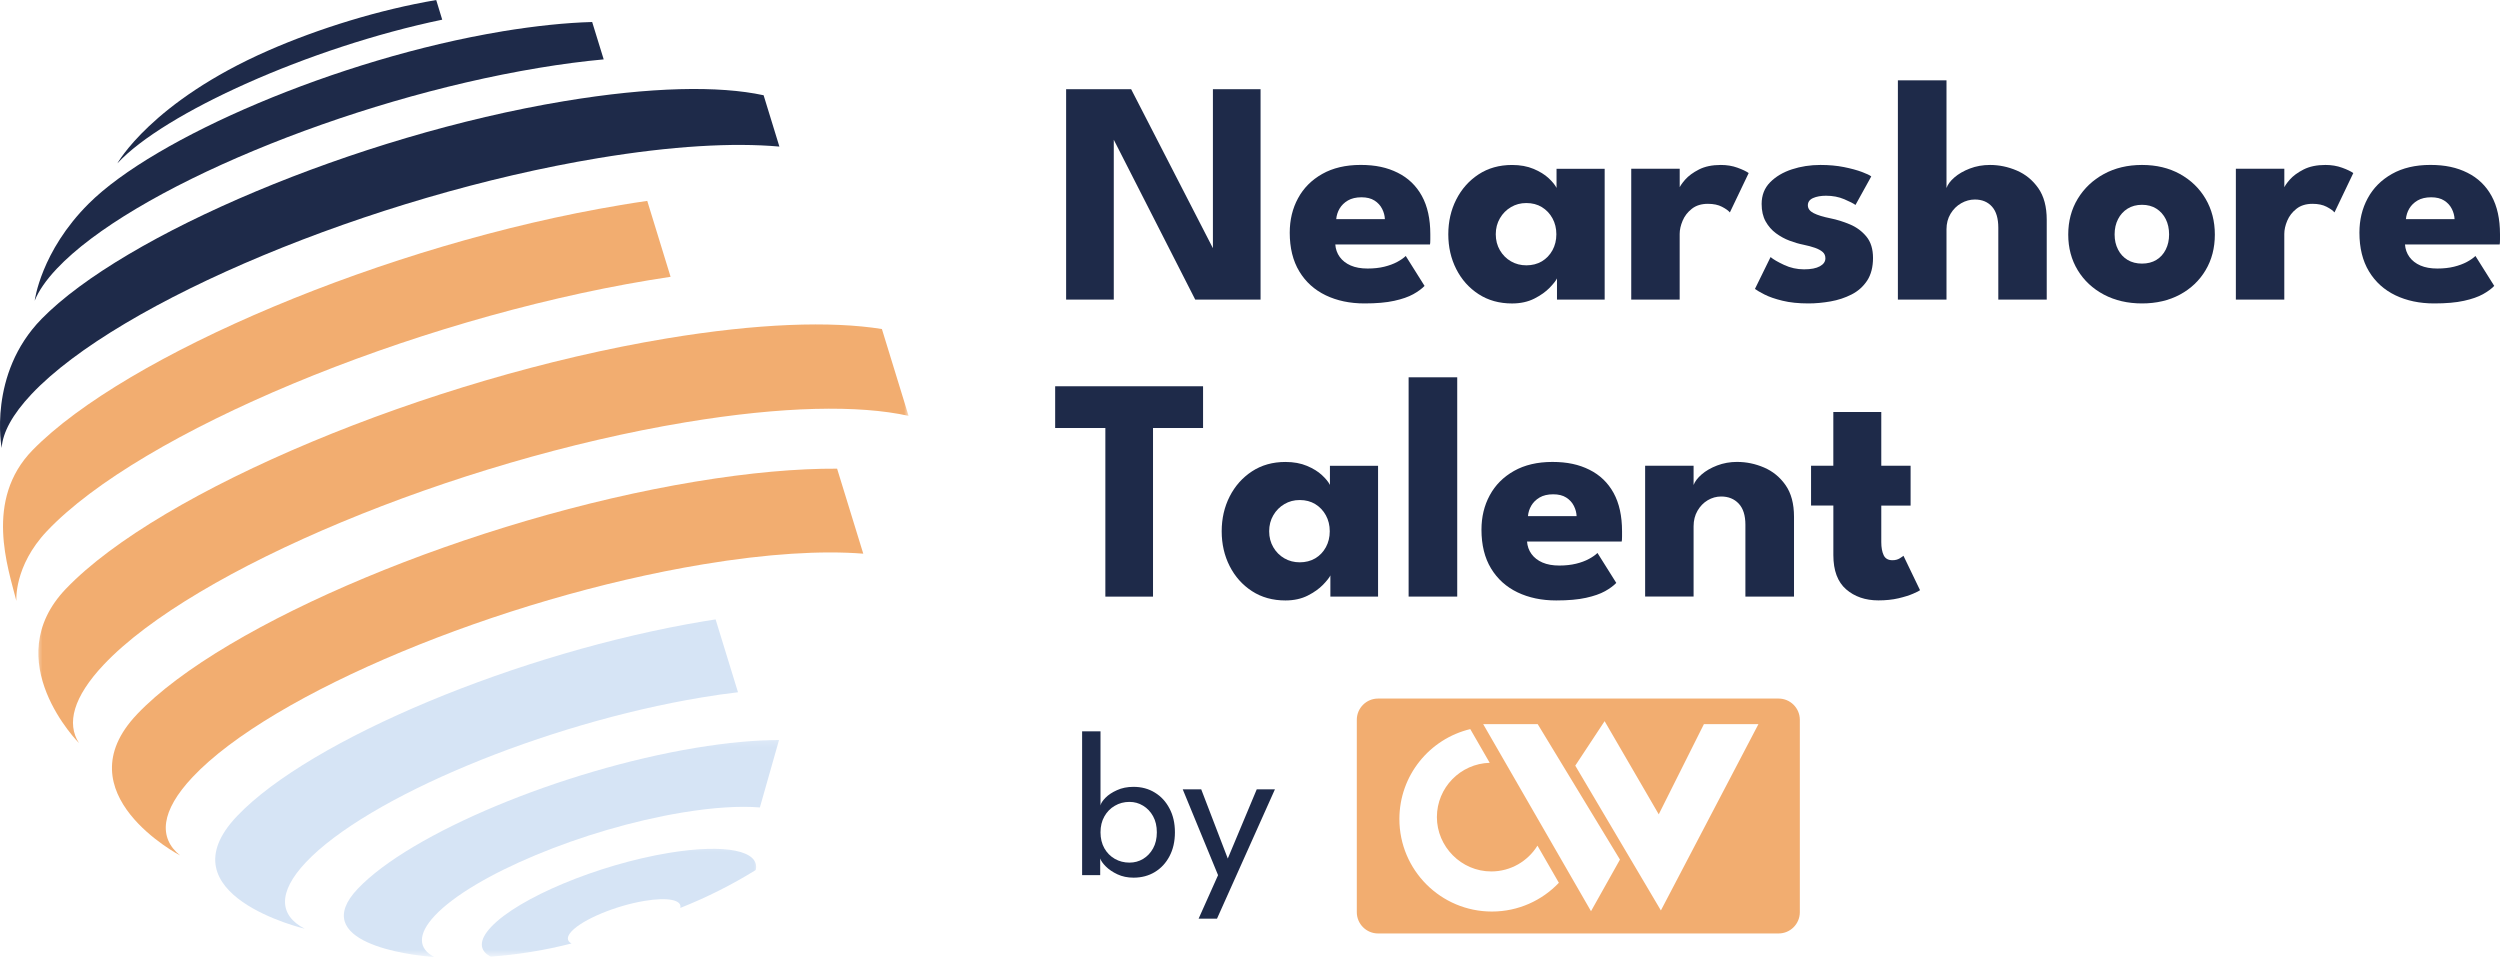 <svg xmlns="http://www.w3.org/2000/svg" width="383" height="147" viewBox="0 0 383 147" fill="none"><path d="M170.096 20.361L170.631 20.457V45.896H163.33V13.669H173.293L186.353 39.062L185.818 39.158V13.669H193.119V45.901H183.11L170.096 20.361Z" fill="#1E2A49"></path><path d="M204.568 37.452C204.619 38.17 204.843 38.806 205.25 39.369C205.657 39.931 206.22 40.366 206.933 40.677C207.652 40.988 208.512 41.139 209.523 41.139C210.465 41.139 211.316 41.047 212.075 40.86C212.83 40.672 213.493 40.43 214.051 40.128C214.614 39.826 215.049 39.52 215.36 39.213L218.242 43.801C217.816 44.24 217.24 44.666 216.508 45.073C215.776 45.48 214.806 45.819 213.603 46.084C212.4 46.354 210.877 46.486 209.038 46.486C206.805 46.486 204.829 46.07 203.105 45.242C201.38 44.41 200.026 43.193 199.052 41.578C198.077 39.963 197.588 37.987 197.588 35.645C197.588 33.692 198.009 31.935 198.86 30.371C199.706 28.806 200.941 27.567 202.569 26.647C204.198 25.728 206.16 25.266 208.452 25.266C210.744 25.266 212.523 25.664 214.129 26.464C215.73 27.26 216.965 28.445 217.83 30.018C218.694 31.587 219.124 33.545 219.124 35.892V36.661C219.124 37.059 219.106 37.324 219.074 37.452H204.573H204.568ZM212.162 33.568C212.144 33.047 212.007 32.525 211.746 32.004C211.485 31.482 211.096 31.057 210.575 30.723C210.053 30.389 209.385 30.224 208.571 30.224C207.757 30.224 207.048 30.389 206.494 30.714C205.941 31.039 205.52 31.455 205.223 31.958C204.93 32.461 204.761 33.001 204.71 33.568H212.158H212.162Z" fill="#1E2A49"></path><path d="M238.53 45.9V42.652C238.384 42.977 238.013 43.448 237.418 44.07C236.824 44.687 236.041 45.245 235.062 45.744C234.088 46.238 232.944 46.49 231.645 46.49C229.692 46.49 227.981 46.014 226.517 45.062C225.054 44.111 223.915 42.835 223.1 41.229C222.286 39.628 221.879 37.849 221.879 35.895C221.879 33.942 222.286 32.163 223.1 30.561C223.915 28.96 225.054 27.675 226.517 26.714C227.981 25.754 229.692 25.273 231.645 25.273C232.899 25.273 233.997 25.475 234.944 25.873C235.886 26.271 236.654 26.742 237.24 27.286C237.825 27.831 238.233 28.334 238.461 28.787V25.859H245.835V45.904H238.534L238.53 45.9ZM229.152 35.891C229.152 36.801 229.363 37.62 229.788 38.343C230.209 39.065 230.776 39.633 231.485 40.04C232.194 40.447 232.977 40.648 233.841 40.648C234.706 40.648 235.524 40.447 236.211 40.04C236.892 39.633 237.437 39.065 237.835 38.343C238.233 37.62 238.434 36.801 238.434 35.891C238.434 34.98 238.233 34.162 237.835 33.439C237.437 32.716 236.892 32.144 236.211 31.728C235.529 31.312 234.738 31.106 233.841 31.106C232.944 31.106 232.194 31.312 231.485 31.728C230.776 32.144 230.209 32.712 229.788 33.439C229.363 34.162 229.152 34.98 229.152 35.891Z" fill="#1E2A49"></path><path d="M257.331 45.9H249.906V25.855H257.331V28.956H257.207C257.34 28.581 257.655 28.106 258.159 27.529C258.662 26.953 259.371 26.431 260.281 25.965C261.191 25.503 262.308 25.27 263.625 25.27C264.554 25.27 265.409 25.411 266.187 25.695C266.969 25.979 267.536 26.253 267.898 26.514L265.016 32.543C264.787 32.268 264.384 31.976 263.808 31.678C263.232 31.376 262.509 31.226 261.649 31.226C260.656 31.226 259.837 31.477 259.197 31.98C258.552 32.483 258.081 33.096 257.779 33.81C257.477 34.528 257.326 35.201 257.326 35.837V45.896L257.331 45.9Z" fill="#1E2A49"></path><path d="M278.89 25.27C280.208 25.27 281.415 25.379 282.504 25.599C283.593 25.819 284.508 26.066 285.249 26.345C285.99 26.624 286.465 26.848 286.676 27.031L284.261 31.399C283.949 31.171 283.378 30.878 282.541 30.521C281.703 30.164 280.77 29.986 279.746 29.986C278.963 29.986 278.305 30.105 277.769 30.338C277.234 30.576 276.964 30.946 276.964 31.45C276.964 31.953 277.262 32.355 277.856 32.657C278.451 32.959 279.311 33.224 280.432 33.449C281.406 33.645 282.399 33.952 283.41 34.377C284.421 34.803 285.262 35.425 285.935 36.244C286.612 37.067 286.946 38.16 286.946 39.528C286.946 40.896 286.644 42.085 286.045 42.995C285.441 43.906 284.645 44.615 283.652 45.118C282.66 45.621 281.585 45.978 280.432 46.179C279.274 46.381 278.154 46.486 277.06 46.486C275.533 46.486 274.201 46.349 273.067 46.069C271.937 45.795 271.018 45.475 270.322 45.118C269.622 44.761 269.133 44.473 268.858 44.263L271.251 39.382C271.672 39.739 272.367 40.141 273.328 40.589C274.288 41.038 275.304 41.262 276.379 41.262C277.454 41.262 278.227 41.106 278.794 40.8C279.366 40.489 279.65 40.082 279.65 39.578C279.65 39.171 279.512 38.846 279.233 38.604C278.954 38.362 278.565 38.147 278.062 37.968C277.559 37.79 276.946 37.625 276.232 37.479C275.583 37.351 274.888 37.145 274.156 36.87C273.424 36.596 272.733 36.216 272.079 35.736C271.429 35.255 270.899 34.647 270.491 33.915C270.084 33.183 269.883 32.296 269.883 31.253C269.883 29.917 270.313 28.81 271.178 27.932C272.042 27.054 273.154 26.39 274.522 25.942C275.889 25.494 277.344 25.27 278.89 25.27Z" fill="#1E2A49"></path><path d="M304.863 25.27C306.263 25.27 307.631 25.553 308.967 26.125C310.302 26.697 311.4 27.593 312.265 28.824C313.129 30.055 313.559 31.669 313.559 33.668V45.9H306.14V34.89C306.14 33.458 305.82 32.378 305.175 31.656C304.53 30.933 303.656 30.567 302.549 30.567C301.817 30.567 301.117 30.759 300.449 31.139C299.781 31.523 299.241 32.058 298.825 32.749C298.409 33.44 298.203 34.236 298.203 35.128V45.896H290.756V12.306H298.203V28.81C298.381 28.275 298.784 27.731 299.411 27.186C300.037 26.642 300.829 26.184 301.78 25.819C302.732 25.453 303.761 25.27 304.868 25.27H304.863Z" fill="#1E2A49"></path><path d="M328.157 46.486C325.961 46.486 324.013 46.033 322.311 45.132C320.609 44.226 319.273 42.982 318.308 41.395C317.343 39.807 316.854 37.986 316.854 35.937C316.854 33.888 317.338 32.058 318.308 30.457C319.278 28.856 320.614 27.589 322.311 26.66C324.013 25.732 325.961 25.27 328.157 25.27C330.353 25.27 332.292 25.732 333.967 26.66C335.641 27.589 336.954 28.851 337.896 30.457C338.838 32.063 339.314 33.888 339.314 35.937C339.314 37.986 338.843 39.807 337.896 41.395C336.954 42.982 335.641 44.226 333.967 45.132C332.288 46.033 330.353 46.486 328.157 46.486ZM328.157 40.383C329.003 40.383 329.735 40.196 330.353 39.821C330.97 39.446 331.451 38.92 331.794 38.233C332.137 37.547 332.306 36.779 332.306 35.914C332.306 35.05 332.137 34.254 331.794 33.572C331.451 32.891 330.97 32.351 330.353 31.962C329.735 31.573 329.003 31.376 328.157 31.376C327.311 31.376 326.574 31.573 325.948 31.962C325.321 32.351 324.831 32.891 324.484 33.572C324.131 34.258 323.958 35.036 323.958 35.914C323.958 36.793 324.131 37.552 324.484 38.233C324.831 38.915 325.321 39.446 325.948 39.821C326.574 40.196 327.311 40.383 328.157 40.383Z" fill="#1E2A49"></path><path d="M349.959 45.9H342.534V25.855H349.959V28.956H349.835C349.968 28.581 350.283 28.106 350.786 27.529C351.29 26.953 351.999 26.431 352.909 25.965C353.819 25.503 354.935 25.27 356.253 25.27C357.182 25.27 358.037 25.411 358.815 25.695C359.597 25.979 360.164 26.253 360.525 26.514L357.644 32.543C357.415 32.268 357.012 31.976 356.436 31.678C355.86 31.376 355.137 31.226 354.277 31.226C353.284 31.226 352.465 31.477 351.825 31.98C351.18 32.483 350.709 33.096 350.407 33.81C350.105 34.528 349.954 35.201 349.954 35.837V45.896L349.959 45.9Z" fill="#1E2A49"></path><path d="M368.444 37.452C368.495 38.17 368.719 38.806 369.126 39.369C369.533 39.931 370.096 40.366 370.809 40.677C371.528 40.988 372.388 41.139 373.399 41.139C374.341 41.139 375.192 41.047 375.951 40.86C376.706 40.672 377.369 40.43 377.927 40.128C378.49 39.826 378.925 39.52 379.236 39.213L382.118 43.801C381.692 44.24 381.116 44.666 380.384 45.073C379.652 45.48 378.682 45.819 377.479 46.084C376.276 46.354 374.753 46.486 372.914 46.486C370.681 46.486 368.705 46.07 366.981 45.242C365.256 44.41 363.902 43.193 362.928 41.578C361.953 39.963 361.464 37.987 361.464 35.645C361.464 33.692 361.885 31.935 362.736 30.371C363.582 28.806 364.817 27.567 366.445 26.647C368.074 25.728 370.036 25.266 372.328 25.266C374.62 25.266 376.399 25.664 378.005 26.464C379.606 27.26 380.841 28.445 381.706 30.018C382.57 31.587 383 33.545 383 35.892V36.661C383 37.059 382.982 37.324 382.95 37.452H368.449H368.444ZM376.038 33.568C376.02 33.047 375.883 32.525 375.622 32.004C375.361 31.482 374.972 31.057 374.451 30.723C373.929 30.389 373.261 30.224 372.447 30.224C371.633 30.224 370.924 30.389 370.37 30.714C369.817 31.039 369.396 31.455 369.099 31.958C368.806 32.461 368.637 33.001 368.586 33.568H376.033H376.038Z" fill="#1E2A49"></path><path d="M169.341 65.571H161.651V59.176H184.309V65.571H176.642V91.403H169.341V65.571Z" fill="#1E2A49"></path><path d="M203.814 91.399V88.151C203.668 88.476 203.297 88.947 202.702 89.569C202.108 90.186 201.326 90.745 200.347 91.243C199.372 91.737 198.229 91.989 196.93 91.989C194.976 91.989 193.265 91.513 191.802 90.561C190.338 89.61 189.199 88.329 188.384 86.728C187.57 85.127 187.163 83.348 187.163 81.394C187.163 79.441 187.57 77.662 188.384 76.061C189.199 74.46 190.338 73.174 191.802 72.213C193.265 71.253 194.976 70.772 196.93 70.772C198.183 70.772 199.281 70.974 200.228 71.372C201.17 71.77 201.939 72.241 202.524 72.79C203.11 73.334 203.517 73.837 203.745 74.29V71.358H211.119V91.403H203.819L203.814 91.399ZM194.436 81.39C194.436 82.3 194.647 83.119 195.072 83.842C195.493 84.564 196.06 85.132 196.769 85.539C197.478 85.946 198.261 86.147 199.125 86.147C199.99 86.147 200.809 85.946 201.495 85.539C202.176 85.132 202.721 84.569 203.119 83.842C203.517 83.119 203.718 82.3 203.718 81.39C203.718 80.479 203.517 79.661 203.119 78.938C202.721 78.215 202.176 77.643 201.495 77.227C200.813 76.811 200.022 76.605 199.125 76.605C198.229 76.605 197.478 76.811 196.769 77.227C196.06 77.643 195.493 78.21 195.072 78.938C194.647 79.661 194.436 80.479 194.436 81.39Z" fill="#1E2A49"></path><path d="M223.247 91.397H215.8V57.803H223.247V91.397Z" fill="#1E2A49"></path><path d="M233.942 82.954C233.992 83.672 234.216 84.308 234.623 84.871C235.03 85.433 235.593 85.868 236.307 86.179C237.025 86.49 237.885 86.641 238.896 86.641C239.838 86.641 240.689 86.545 241.448 86.362C242.208 86.179 242.866 85.932 243.424 85.63C243.982 85.328 244.422 85.022 244.733 84.715L247.615 89.303C247.189 89.742 246.613 90.168 245.881 90.575C245.149 90.982 244.179 91.321 242.976 91.586C241.773 91.856 240.25 91.988 238.411 91.988C236.178 91.988 234.202 91.572 232.478 90.744C230.753 89.912 229.399 88.695 228.425 87.08C227.45 85.47 226.961 83.489 226.961 81.147C226.961 79.194 227.382 77.437 228.233 75.873C229.079 74.308 230.314 73.069 231.943 72.149C233.571 71.23 235.533 70.768 237.825 70.768C240.117 70.768 241.897 71.166 243.502 71.966C245.103 72.762 246.338 73.947 247.203 75.52C248.067 77.09 248.497 79.047 248.497 81.394V82.162C248.497 82.561 248.479 82.826 248.447 82.959H233.946L233.942 82.954ZM241.535 79.07C241.517 78.549 241.38 78.027 241.119 77.506C240.858 76.984 240.469 76.559 239.948 76.225C239.426 75.891 238.758 75.726 237.944 75.726C237.13 75.726 236.421 75.891 235.867 76.216C235.314 76.54 234.893 76.957 234.596 77.46C234.303 77.963 234.134 78.503 234.083 79.07H241.531H241.535Z" fill="#1E2A49"></path><path d="M266.146 70.767C267.546 70.767 268.914 71.051 270.25 71.623C271.585 72.195 272.683 73.091 273.548 74.322C274.412 75.552 274.842 77.167 274.842 79.166V91.398H267.395V80.387C267.395 78.956 267.052 77.876 266.37 77.153C265.689 76.43 264.792 76.064 263.685 76.064C262.953 76.064 262.267 76.257 261.622 76.636C260.977 77.02 260.46 77.556 260.058 78.246C259.66 78.937 259.458 79.733 259.458 80.625V91.393H252.034V71.348H259.458V74.303C259.655 73.768 260.067 73.224 260.694 72.679C261.32 72.135 262.112 71.678 263.063 71.312C264.015 70.946 265.044 70.763 266.151 70.763L266.146 70.767Z" fill="#1E2A49"></path><path d="M277.448 71.353H280.865V63.123H288.212V71.353H292.704V77.455H288.212V83.045C288.212 83.873 288.335 84.545 288.578 85.058C288.82 85.57 289.269 85.826 289.923 85.826C290.362 85.826 290.737 85.73 291.048 85.533C291.359 85.337 291.542 85.209 291.611 85.144L294.15 90.419C294.035 90.515 293.683 90.698 293.088 90.954C292.494 91.215 291.739 91.448 290.828 91.663C289.918 91.873 288.898 91.979 287.777 91.979C285.774 91.979 284.122 91.411 282.823 90.281C281.524 89.152 280.87 87.404 280.87 85.044V77.45H277.453V71.348L277.448 71.353Z" fill="#1E2A49"></path><path d="M272.477 107.019H211.12C209.323 107.019 207.863 108.478 207.863 110.276V139.749C207.863 141.546 209.323 143.006 211.12 143.006H272.477C274.275 143.006 275.734 141.546 275.734 139.749V110.276C275.734 108.478 274.275 107.019 272.477 107.019ZM228.558 139.648C220.731 139.648 214.386 133.303 214.386 125.476C214.386 118.789 219.02 113.189 225.246 111.698L228.224 116.863C223.737 116.986 220.132 120.664 220.132 125.179C220.132 129.694 223.86 133.505 228.457 133.505C231.449 133.505 234.075 131.926 235.539 129.552L238.819 135.243C236.239 137.956 232.597 139.648 228.554 139.648H228.558ZM243.741 139.593L227.222 110.934H235.575L248.178 131.689L243.741 139.598V139.593ZM254.445 139.474L241.33 117.297L245.827 110.481L254.12 124.754L261.041 110.934H269.394L254.449 139.479L254.445 139.474Z" fill="#F2AD70"></path><mask id="mask0_559_208" style="mask-type:luminance" maskUnits="userSpaceOnUse" x="72" y="129" width="45" height="18"><path d="M116.241 129.348H72.706V146.465H116.241V129.348Z" fill="white"></path></mask><g mask="url(#mask0_559_208)"><path d="M115.769 133.294C112.16 135.531 108.308 137.471 104.224 139.095C104.516 137.896 102.375 137.407 98.748 138.015C94.306 138.752 89.306 140.838 87.582 142.663C86.781 143.514 86.827 144.159 87.554 144.538C83.414 145.6 79.275 146.263 75.171 146.556C73.406 145.641 73.296 144.067 75.249 141.999C79.453 137.539 91.626 132.466 102.435 130.669C111.277 129.2 116.478 130.376 115.774 133.294" fill="#D6E4F5"></path></g><mask id="mask1_559_208" style="mask-type:luminance" maskUnits="userSpaceOnUse" x="51" y="113" width="69" height="34"><path d="M119.97 113.176H51.56V146.464H119.97V113.176Z" fill="white"></path></mask><g mask="url(#mask1_559_208)"><path d="M54.83 136.134C47.068 144.304 62.492 146.367 66.523 146.605C64.071 145.338 63.915 143.147 66.628 140.26C72.478 134.057 89.427 126.99 104.481 124.488C109.298 123.687 113.333 123.454 116.412 123.701L119.348 113.367C115.744 113.376 111.453 113.761 106.581 114.57C86.001 117.997 62.872 127.685 54.835 136.134" fill="#D6E4F5"></path></g><mask id="mask2_559_208" style="mask-type:luminance" maskUnits="userSpaceOnUse" x="5" y="48" width="135" height="67"><path d="M139.195 48.493H5.539V114.415H139.195V48.493Z" fill="white"></path></mask><g mask="url(#mask2_559_208)"><path d="M10.101 90.199C-0.457 101.233 12.109 113.849 12.109 113.849C10.151 110.844 11.235 106.772 15.874 101.846C29.657 87.221 69.578 70.584 105.048 64.692C119.897 62.222 131.607 62.03 139.196 63.709L135.107 50.406C127.289 49.157 116.045 49.537 102.134 51.847C65.534 57.931 24.442 75.213 10.105 90.199" fill="#F2AD70"></path></g><path d="M36.334 125.006C24.788 137.119 46.681 142.279 46.681 142.279C42.752 140.244 42.505 136.73 46.855 132.11C56.228 122.17 83.369 110.857 107.49 106.85C109.429 106.525 111.291 106.26 113.061 106.054L109.63 94.893C109.077 94.98 108.519 95.066 107.956 95.158C79.471 99.897 47.468 113.318 36.334 125.006Z" fill="#D6E4F5"></path><path d="M21.001 109.42C9.446 121.556 27.593 131.057 27.593 131.057C24.235 128.349 24.615 124.241 29.519 119.036C41.6 106.214 76.599 91.626 107.696 86.457C117.6 84.81 125.911 84.32 132.252 84.823L128.244 71.8C122.156 71.768 114.846 72.404 106.497 73.79C72.491 79.439 34.29 95.464 21.001 109.416" fill="#F2AD70"></path><path d="M95.08 31.417C59.253 37.368 19.19 54.44 5 68.95C-2.479 76.599 1.249 87.019 2.507 92.06C2.507 92.06 2.095 86.754 7.182 81.374C21.468 66.265 62.757 49.024 99.467 42.922C100.569 42.739 101.658 42.56 102.733 42.405L99.16 30.776C97.824 30.968 96.47 31.179 95.084 31.412" fill="#F2AD70"></path><path d="M76.883 4.817C51.709 9.002 23.696 21.125 13.595 31.193C6.249 38.512 5.315 46.069 5.315 46.069C5.91 44.582 7.022 42.945 8.691 41.174C20.105 29.066 53.169 15.287 82.541 10.402C86.077 9.812 89.398 9.382 92.486 9.098L90.72 3.371C86.704 3.481 82.061 3.961 76.883 4.812" fill="#1E2A49"></path><path d="M116.987 14.597L119.402 22.456C112.303 21.825 102.898 22.356 91.644 24.227C57.107 29.963 18.234 46.166 4.812 60.401C1.885 63.517 0.407 66.275 0.256 68.631C0.256 68.631 -1.912 57.323 6.368 48.86C18.984 35.965 54.582 20.796 86.425 15.499C99.691 13.294 110.171 13.111 116.987 14.593" fill="#1E2A49"></path><path d="M17.977 25.032C25.095 17.328 47.396 7.246 67.748 3.015L66.828 0.005C58.105 1.482 48.832 4.36 41.12 7.736C23.211 15.581 17.977 25.032 17.977 25.032Z" fill="#1E2A49"></path><path d="M165.78 134.074V112.044H168.598V123.395C168.662 123.064 168.913 122.675 169.351 122.226C169.788 121.778 170.375 121.389 171.112 121.058C171.848 120.716 172.697 120.545 173.657 120.545C174.885 120.545 175.974 120.839 176.924 121.426C177.873 122.002 178.621 122.813 179.165 123.859C179.72 124.895 179.998 126.112 179.998 127.51C179.998 128.908 179.72 130.13 179.165 131.176C178.621 132.212 177.873 133.018 176.924 133.594C175.974 134.17 174.885 134.458 173.657 134.458C172.75 134.458 171.928 134.288 171.192 133.946C170.466 133.605 169.874 133.204 169.415 132.745C168.956 132.286 168.667 131.875 168.55 131.513V134.074H165.78ZM177.228 127.51C177.228 126.56 177.036 125.738 176.651 125.044C176.267 124.35 175.755 123.811 175.114 123.427C174.485 123.043 173.791 122.851 173.033 122.851C172.211 122.851 171.464 123.048 170.791 123.443C170.119 123.827 169.585 124.372 169.19 125.076C168.795 125.77 168.598 126.581 168.598 127.51C168.598 128.439 168.795 129.255 169.19 129.96C169.585 130.653 170.119 131.192 170.791 131.577C171.464 131.961 172.211 132.153 173.033 132.153C173.791 132.153 174.485 131.966 175.114 131.593C175.755 131.208 176.267 130.669 176.651 129.976C177.036 129.282 177.228 128.46 177.228 127.51ZM188.096 131.529L192.531 120.93H195.317L186.447 140.735H183.629L186.607 134.074L181.196 120.93H184.029L188.096 131.529Z" fill="#1E2A49"></path></svg>